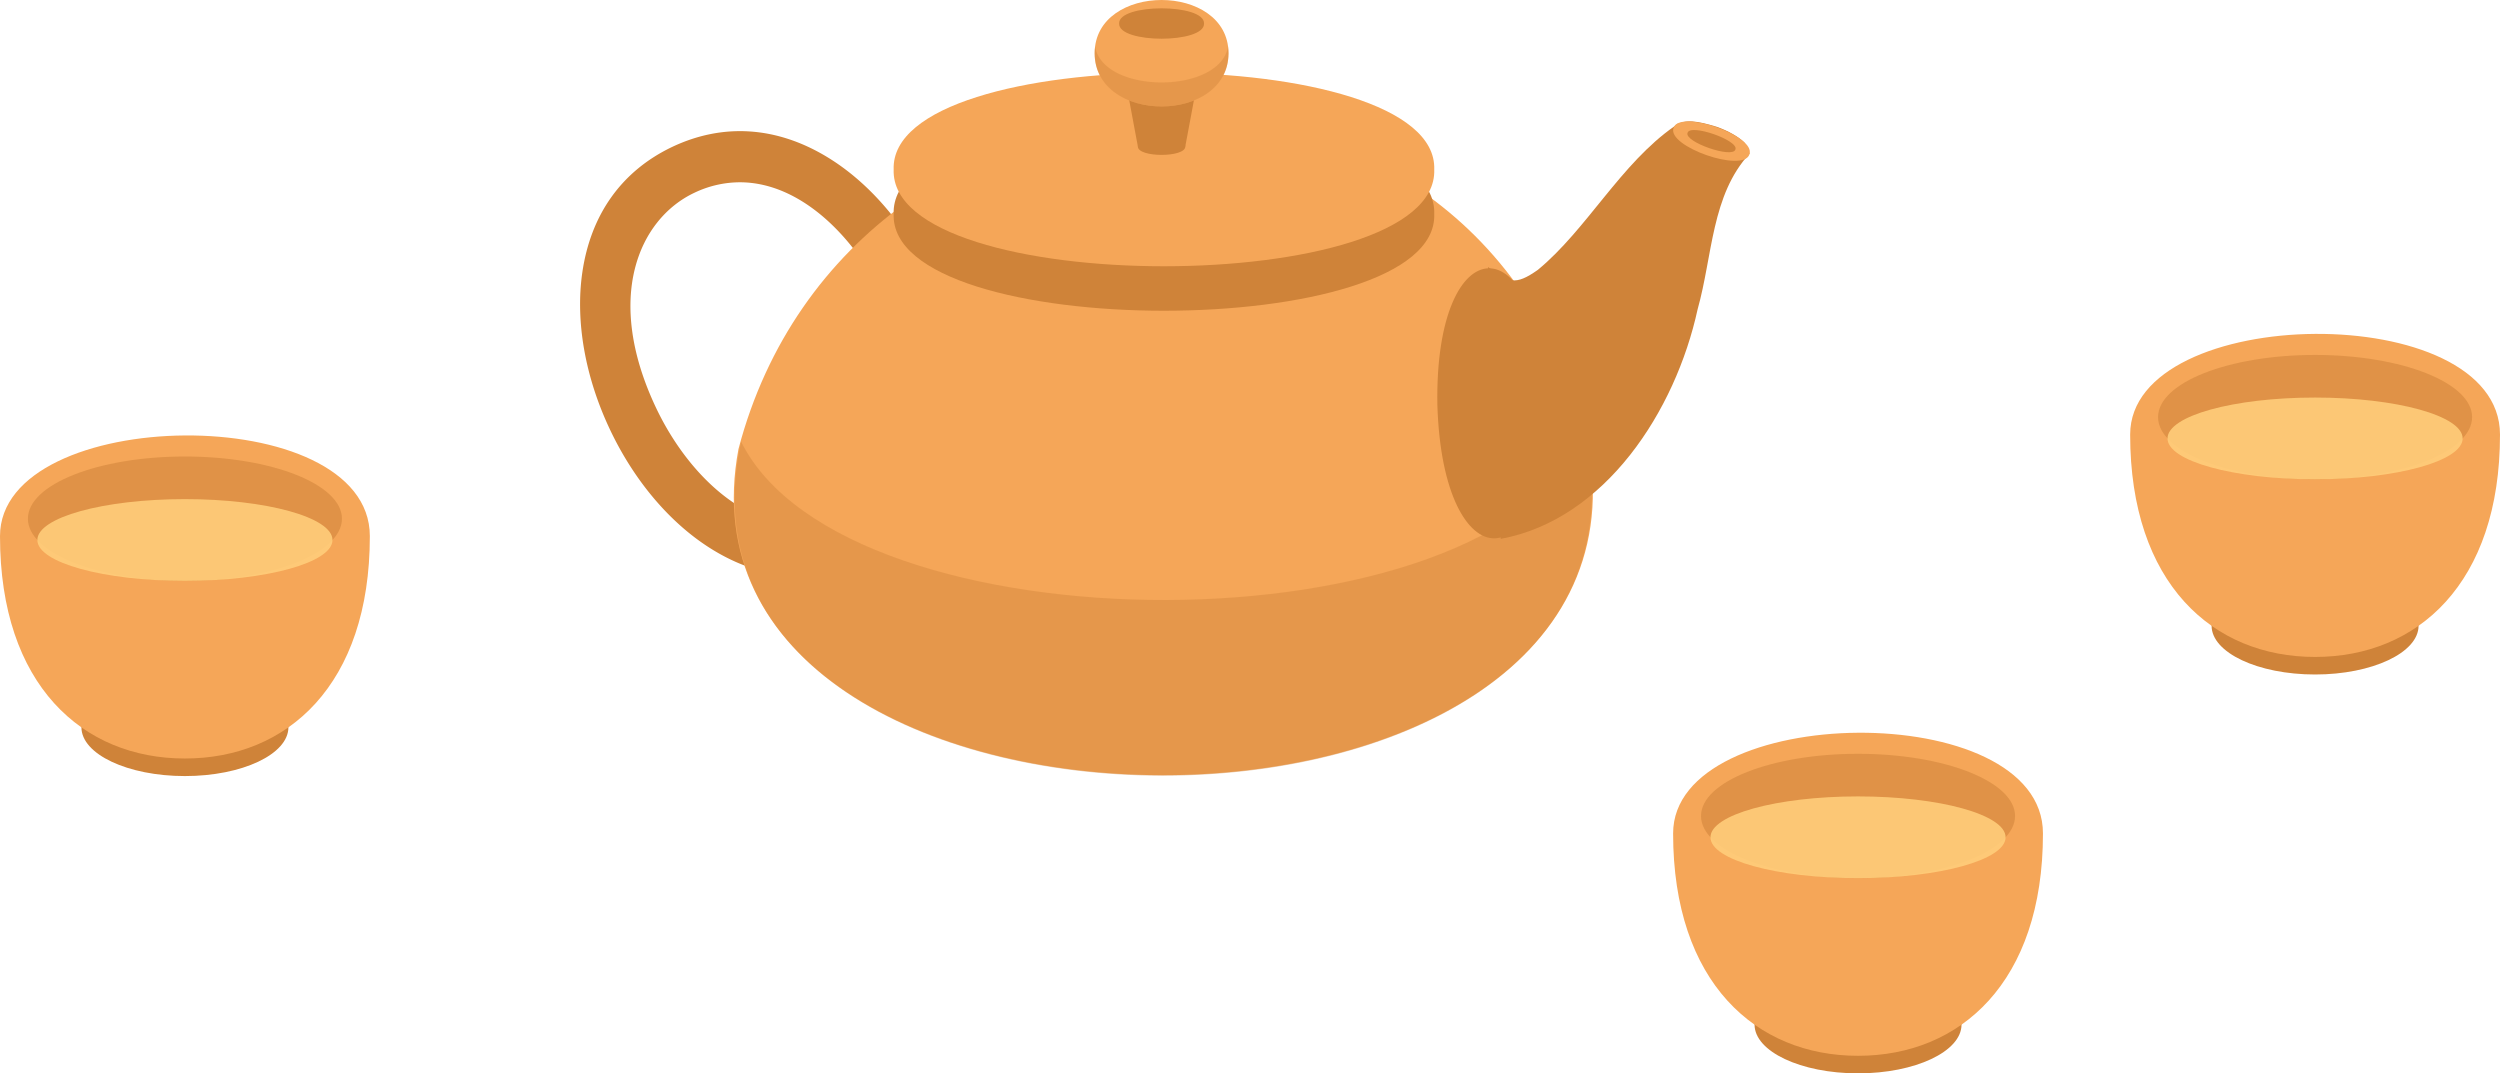   <svg xmlns="http://www.w3.org/2000/svg" viewBox="0 0 1099.644 472.123">
   <g data-name="图层 2">
    <g data-name="图层 1">
     <path d="M352.2,253.433c-12.813,0-25.666-3.761-38.111-11.253-18.552-11.169-34.806-30.06-45.768-53.193S253.03,141.3,256.134,119.87c3.709-25.611,17.4-44.726,39.6-55.279,22.246-10.508,45.708-9,67.874,4.343,18.551,11.169,34.805,30.06,45.768,53.193s15.292,47.683,12.188,69.118c-3.709,25.611-17.4,44.726-39.6,55.279l-.025.013A69.213,69.213,0,0,1,352.2,253.433ZM325.435,80.177a46.676,46.676,0,0,0-20.109,4.663c-24.184,11.5-39.761,46-16.755,94.551,16.123,34.022,49.211,63.206,83.782,46.891,24.2-11.518,39.775-46.017,16.771-94.559C376.171,104.389,352.26,80.177,325.435,80.177Z" style="fill:#cf8339">
     </path>
     <path d="M736.541,55.517c.677-.467,1.357-.927,2.049-1.375A4.462,4.462,0,0,0,736.541,55.517Z" style="fill:#cf8339">
     </path>
     <path d="M324.821,197.517c-35.669,189.558,405.051,193,374.3-.007C652.672-3.952,374.319,9.33,324.821,197.517Z" style="fill:#f5a658">
     </path>
     <path d="M511.973,50.385q1.581,0,3.148.022C514.074,50.4,513.029,50.385,511.973,50.385Z" style="fill:#cf8339">
     </path>
     <path d="M511.973,50.385c-1.057,0-2.1.015-3.15.026C509.869,50.4,510.918,50.385,511.973,50.385Z" style="fill:#cf8339">
     </path>
     <g style="opacity:0.41">
      <path d="M325.965,194.2c45.845,92.967,329.283,93.771,371.535-2.514C739.518,392.024,283.08,389.22,325.965,194.2Z" style="fill:#cf8339">
      </path>
     </g>
     <path d="M393.082,94.14c-2,56.731,239.817,56.72,237.781-.006C632.867,37.409,391.047,37.42,393.082,94.14Z" style="fill:#cf8339">
     </path>
     <path d="M393.082,74.575c-2,56.731,239.817,56.72,237.781-.005C632.867,17.845,391.047,17.855,393.082,74.575Z" style="fill:#f5a658">
     </path>
     <path d="M654.476,117.417l5.637,119.607c46.006-8.507,76.853-56.27,86.606-101.006,6.6-23.506,6.036-50.265,22.848-68.436L767.3,62.743c-2.536-2.544-6.947-5.15-12.269-7.005-8.1-2.422-13.94-3.695-18.484-.221-23.634,16.417-38.6,45.448-60.1,63.173C666.387,125.805,663.459,124.28,654.476,117.417Z" style="fill:#cf8339">
     </path>
     <path d="M632.233,177.944c2.321,79.176,48.988,78.117,47.726-1.081C677.637,97.689,630.97,98.747,632.233,177.944Z" style="fill:#cf8339">
     </path>
     <path d="M736.137,56.263C733,64.4,766.885,76.22,769.485,67.9,772.622,59.763,738.737,47.942,736.137,56.263Z" style="fill:#f5a658">
     </path>
     <path d="M742.288,58.409c-1.654,3.989,19.863,11.495,21.046,7.343C764.988,61.764,743.471,54.257,742.288,58.409Z" style="fill:#cf8339">
     </path>
     <polygon points="500.495 64.395 521.364 64.395 526.534 36.743 495.324 36.743 500.495 64.395" style="fill:#cf8339">
     </polygon>
     <path d="M481.49,23.415c.075,31.222,58.809,31.218,58.879,0C540.293-7.806,481.559-7.8,481.49,23.415Z" style="fill:#f5a658">
     </path>
     <g style="opacity:0.41">
      <path d="M510.921,0h0Z" style="fill:#cf8339">
      </path>
      <path d="M540.171,20.436a23.522,23.522,0,0,1,.2,2.977c-.07,31.22-58.8,31.224-58.879,0a23.417,23.417,0,0,1,.2-2.981C485.245,41.529,536.614,41.528,540.171,20.436Z" style="fill:#cf8339">
      </path>
     </g>
     <path d="M500.5,64.4c-.176,4.979,21.047,4.978,20.869,0C521.54,59.416,500.316,59.416,500.5,64.4Z" style="fill:#cf8339">
     </path>
     <path d="M492.249,10.347c-.314,8.914,37.68,8.912,37.36,0C529.924,1.434,491.93,1.435,492.249,10.347Z" style="fill:#cf8339">
     </path>
     <ellipse cx="817.272" cy="450.669" rx="45.522" ry="21.454" style="fill:#cf8339">
     </ellipse>
     <path d="M898.611,366.6c0,65.542-36.417,97.8-81.339,97.8s-81.34-32.262-81.34-97.8C735.932,308.686,898.611,306.39,898.611,366.6Z" style="fill:#f5a658">
     </path>
     <g style="opacity:0.56">
      <ellipse cx="817.272" cy="358.915" rx="69.069" ry="27.351" style="fill:#cf8339">
      </ellipse>
     </g>
     <g style="opacity:0.89">
      <ellipse cx="817.272" cy="368.286" rx="64.907" ry="17.98" style="fill:#ffce7a">
      </ellipse>
     </g>
     <ellipse cx="1018.305" cy="275.229" rx="45.522" ry="21.454" style="fill:#cf8339">
     </ellipse>
     <path d="M1099.644,191.162c0,65.542-36.416,97.8-81.339,97.8s-81.339-32.262-81.339-97.8C936.966,133.246,1099.644,130.95,1099.644,191.162Z" style="fill:#f5a658">
     </path>
     <g style="opacity:0.56">
      <ellipse cx="1018.305" cy="183.475" rx="69.069" ry="27.351" style="fill:#cf8339">
      </ellipse>
     </g>
     <g style="opacity:0.89">
      <ellipse cx="1018.305" cy="192.846" rx="64.907" ry="17.98" style="fill:#ffce7a">
      </ellipse>
     </g>
     <ellipse cx="81.339" cy="319.904" rx="45.522" ry="21.454" style="fill:#cf8339">
     </ellipse>
     <path d="M162.678,235.837c0,65.542-36.416,97.8-81.339,97.8S0,301.379,0,235.837C0,177.921,162.678,175.625,162.678,235.837Z" style="fill:#f5a658">
     </path>
     <g style="opacity:0.56">
      <ellipse cx="81.339" cy="228.15" rx="69.069" ry="27.351" style="fill:#cf8339">
      </ellipse>
     </g>
     <g style="opacity:0.89">
      <ellipse cx="81.339" cy="237.521" rx="64.907" ry="17.98" style="fill:#ffce7a">
      </ellipse>
     </g>
    </g>
   </g>
  </svg>
